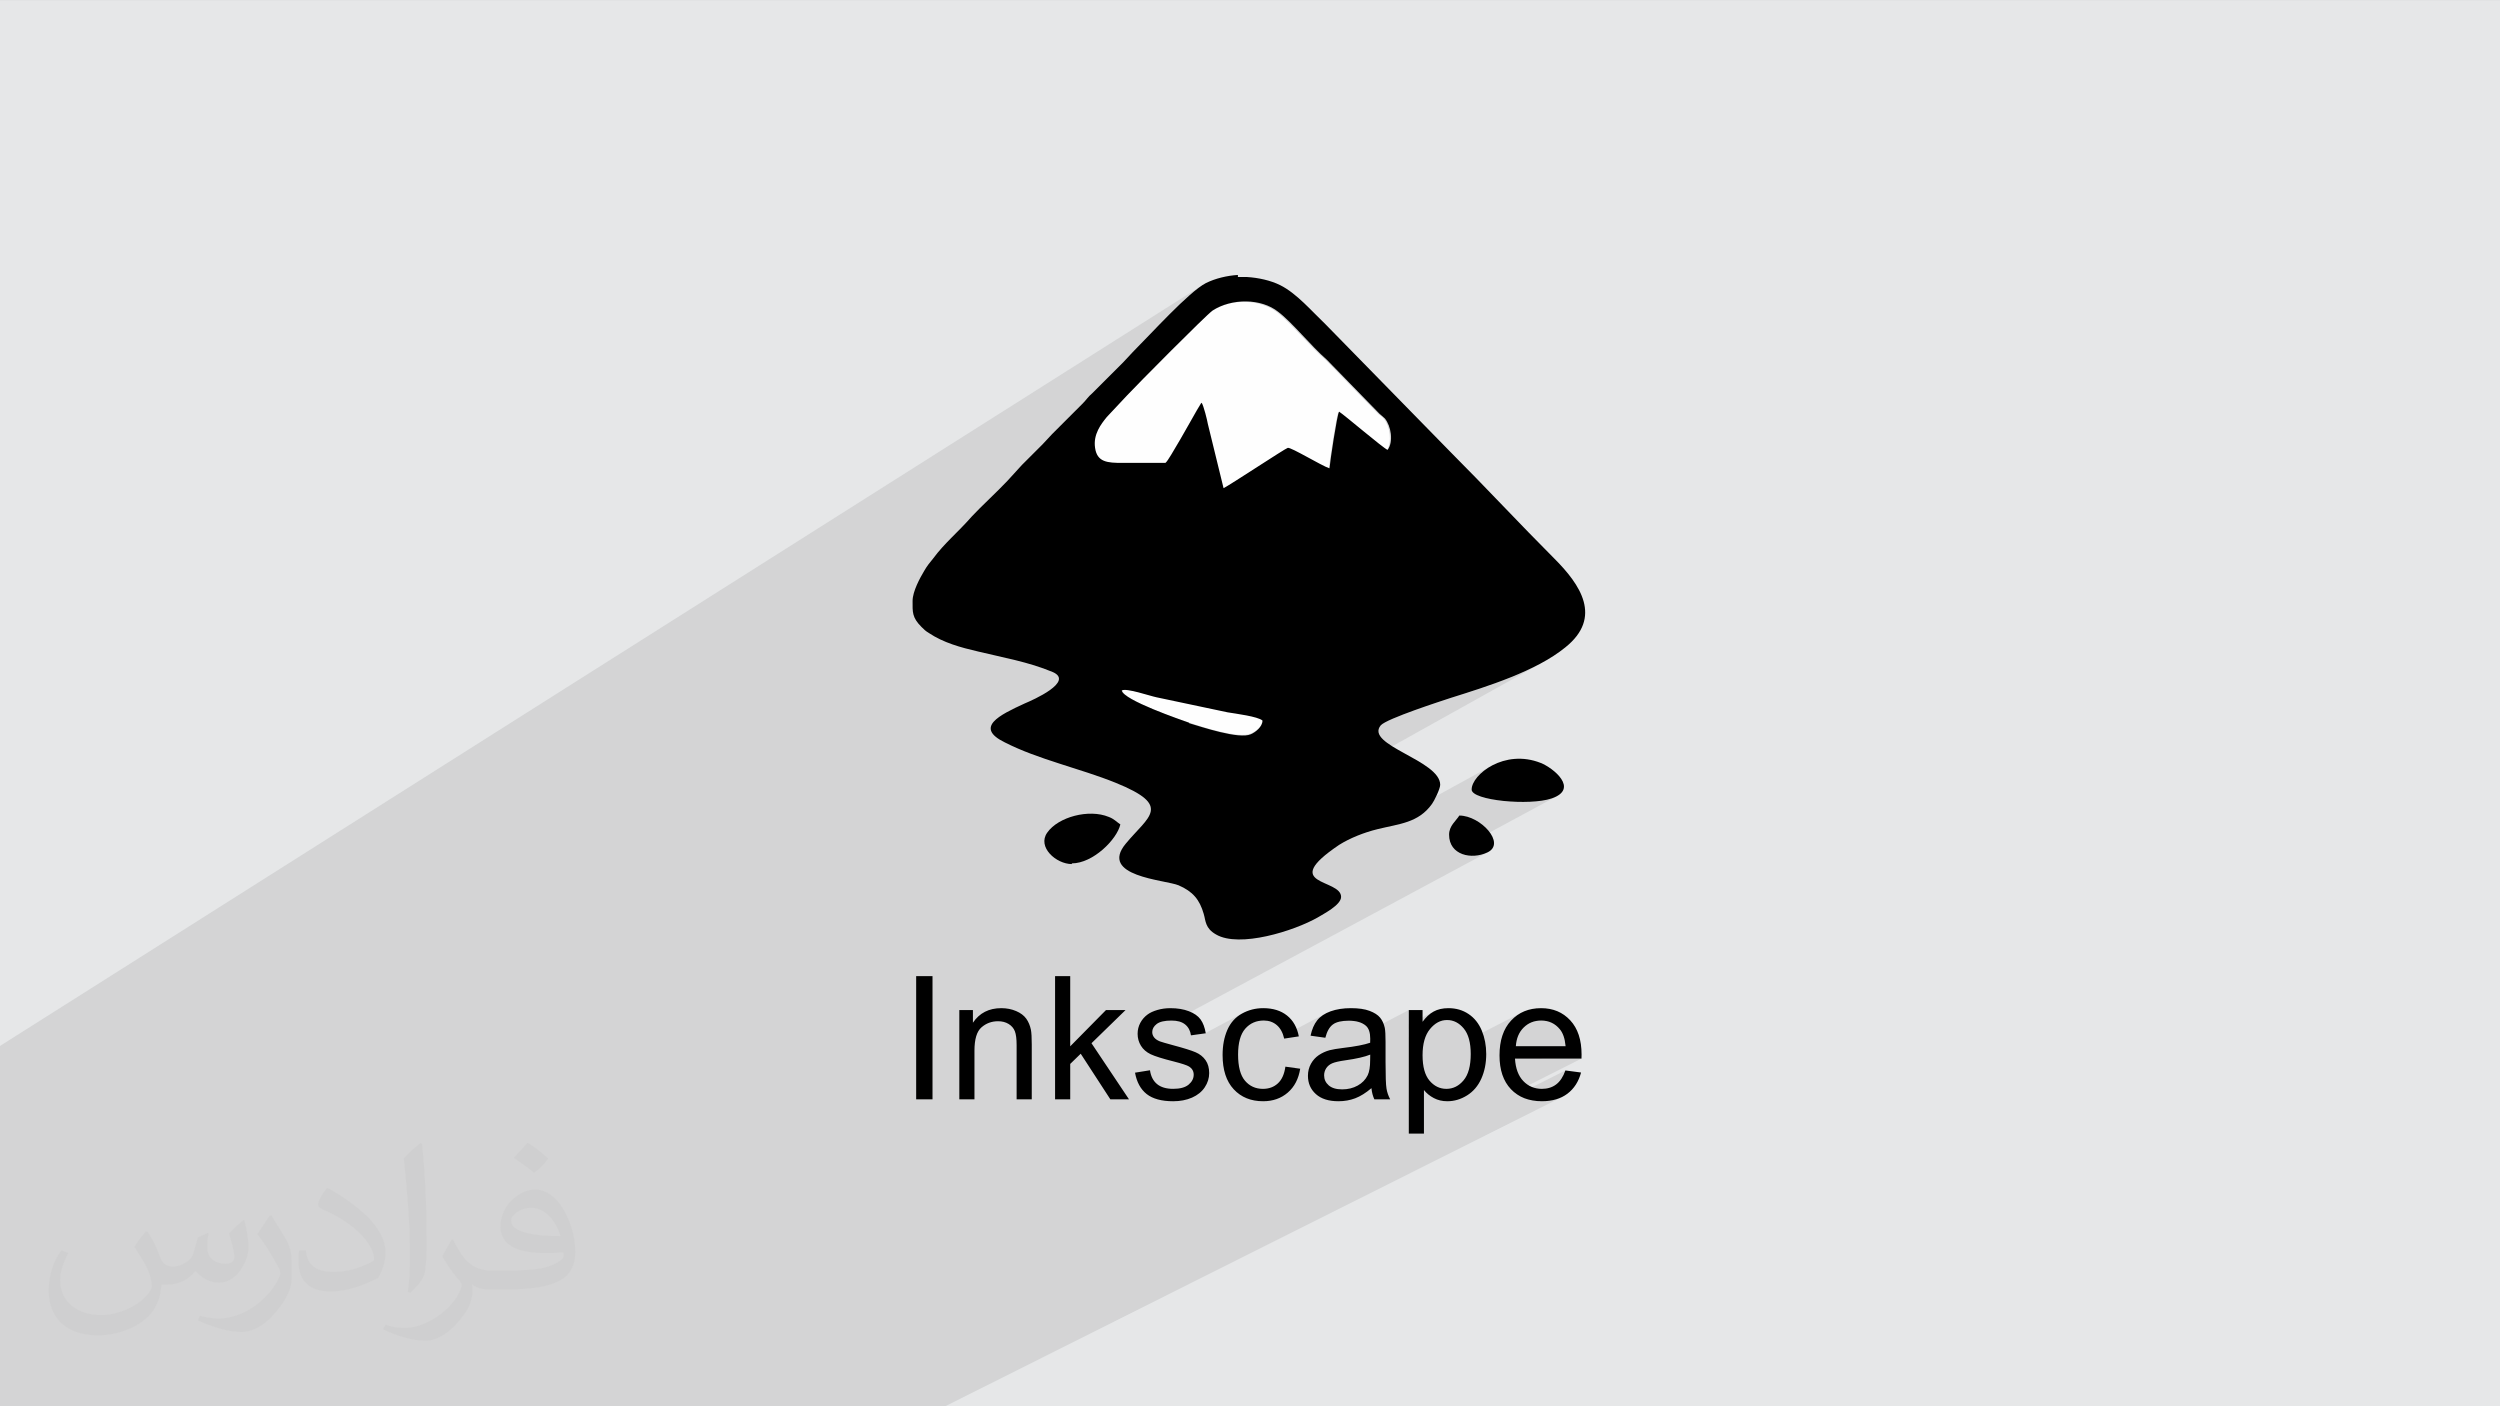 <?xml version="1.0" encoding="UTF-8"?>
<!DOCTYPE svg PUBLIC "-//W3C//DTD SVG 1.1//EN" "http://www.w3.org/Graphics/SVG/1.1/DTD/svg11.dtd">
<!-- Creator: CorelDRAW -->
<svg xmlns="http://www.w3.org/2000/svg" xml:space="preserve" width="3.703in" height="2.083in" version="1.1" style="shape-rendering:geometricPrecision; text-rendering:geometricPrecision; image-rendering:optimizeQuality; fill-rule:evenodd; clip-rule:evenodd"
viewBox="0 0 3703.33 2083.33"
 xmlns:xlink="http://www.w3.org/1999/xlink"
 xmlns:xodm="http://www.corel.com/coreldraw/odm/2003">
 <rect x="0" y="0" width="3703.33" height="2083.33" fill="#808080" stroke="none"/>
 <defs>
  <style type="text/css">
   <![CDATA[
    .fil4 {fill:black}
    .fil0 {fill:#E6E7E8}
    .fil3 {fill:#FEFEFE}
    .fil5 {fill:black;fill-rule:nonzero}
    .fil2 {fill:#373435;fill-opacity:0.031}
    .fil1 {fill:#373435;fill-opacity:0.102}
   ]]>
  </style>
 </defs>
 <g id="Layer_x0020_1">
  <polygon class="fil0" points="-1,0.07 3704.33,0.07 3704.33,2083.26 -1,2083.26 "/>
  <polygon class="fil1" points="630.43,2083.26 624.72,2083.26 612.96,2083.26 603.48,2083.26 600.49,2083.26 585.07,2083.26 585.07,2083.26 582.79,2083.26 558.77,2083.26 553.13,2083.26 546.14,2083.26 523.8,2083.26 520.73,2083.26 508.2,2083.26 503.77,2083.26 480.34,2083.26 478.43,2083.26 467.61,2083.26 455.62,2083.26 432.72,2083.26 411.58,2083.26 408.62,2083.26 401.15,2083.26 362.72,2083.26 355.07,2083.26 309.14,2083.26 273.91,2083.26 246.65,2083.26 224.48,2083.26 191.08,2083.26 178.74,2083.26 168.27,2083.26 166.71,2083.26 105.48,2083.26 104.02,2083.26 89.72,2083.26 88.24,2083.26 65.63,2083.26 57.36,2083.26 41.74,2083.26 28.43,2083.26 26.95,2083.26 -1,2083.26 -1,2030.18 -1,2029.33 -1,1996.06 -1,1995.2 -1,1975 -1,1942.54 -1,1937.81 -1,1921.28 -1,1893.11 -1,1892.78 -1,1873.28 -1,1872.95 -1,1852.56 -1,1842.75 -1,1838.24 -1,1819.46 -1,1819.17 -1,1818.96 -1,1817.31 -1,1817.23 -1,1816.75 -1,1810.89 -1,1810.56 -1,1776.1 -1,1762.23 -1,1743.59 -1,1743.26 -1,1742.93 -1,1737.8 -1,1727.39 -1,1721.57 -1,1710.41 -1,1701.66 -1,1696.3 -1,1696.3 -1,1696.13 -1,1695.97 -1,1691.92 -1,1683.12 -1,1670.15 -1,1659.65 -1,1642.43 -1,1642.15 -1,1640.44 -1,1633.78 -1,1629 -1,1623.97 -1,1618.54 -1,1603.96 -1,1598.58 -1,1593.77 -1,1589.93 -1,1589.89 -1,1589.61 -1,1584.17 -1,1578.85 -1,1550.07 1781.06,422.51 1775.34,426.54 1769.09,431.47 1762.38,437.18 1755.31,443.53 1747.95,450.42 1740.4,457.72 1732.74,465.3 1725.05,473.06 1717.43,480.85 1709.95,488.57 1702.71,496.09 1695.79,503.29 1689.28,510.04 1683.26,516.24 1677.81,521.75 1663.64,536.93 1659.84,540.73 1656.04,544.53 1652.25,548.32 1648.45,552.12 1646.39,554.18 1796.28,459.97 1801.76,456.77 1807.56,454 1813.6,451.66 1819.86,449.76 1826.28,448.29 1832.81,447.27 1839.41,446.69 1846.01,446.56 1852.58,446.88 1859.07,447.65 1865.43,448.89 1871.59,450.58 1877.53,452.73 1883.19,455.35 1888.52,458.44 1893.47,462 1897.36,465.07 1901.42,468.57 1905.63,472.44 1909.97,476.63 1914.43,481.09 1918.98,485.76 1923.6,490.59 1928.28,495.54 1932.99,500.54 1937.72,505.55 1942.44,510.52 1947.15,515.39 1951.81,520.11 1956.41,524.63 1960.94,528.91 1965.36,532.87 2043.32,612.85 2044.12,613.62 2045.01,614.39 2045.97,615.19 2046.99,616.02 2048.05,616.9 2049.15,617.84 2050.28,618.85 2051.42,619.94 2053.06,622.17 2054.58,624.64 2055.95,627.33 2057.17,630.21 2058.23,633.23 2059.1,636.37 2059.79,639.59 2060.28,642.85 2060.54,646.12 2060.59,649.38 2060.4,652.57 2059.96,655.68 2059.26,658.66 2058.28,661.48 2057.02,664.11 2055.46,666.52 2054.13,667.31 2054.45,667.53 1524.58,983.47 1525.16,983.63 1532.01,985.7 1538.85,987.91 1545.69,990.28 1552.53,992.83 1559.36,995.57 1564.37,998.37 1567.38,1001.43 1568.6,1004.7 1568.25,1008.11 1566.54,1011.63 1563.67,1015.2 1559.85,1018.76 1555.31,1022.28 1550.24,1025.68 1544.87,1028.92 1468.95,1073.79 1467.88,1076.35 1467.57,1080.07 1468.59,1083.86 1471.07,1087.73 1475.13,1091.69 1480.9,1095.72 1488.49,1099.85 1493.17,1102.19 1497.93,1104.46 1502.74,1106.67 1507.62,1108.81 1510.82,1110.17 1661.62,1021.89 1663.26,1021.48 1665.46,1021.37 1668.15,1021.52 1671.26,1021.91 1674.7,1022.48 1678.41,1023.22 1682.3,1024.09 1686.3,1025.05 1690.34,1026.07 1694.34,1027.12 1698.22,1028.15 1701.91,1029.15 1705.34,1030.07 1708.42,1030.87 1711.09,1031.53 1713.26,1032.01 1818.55,1054.28 1821.06,1054.69 1823.96,1055.14 1827.22,1055.64 1830.75,1056.18 1834.48,1056.78 1838.36,1057.42 1842.31,1058.11 1846.26,1058.84 1850.17,1059.62 1853.94,1060.45 1857.52,1061.33 1860.83,1062.26 1863.83,1063.23 1866.43,1064.25 1868.57,1065.32 1870.19,1066.43 1870.14,1067.41 1870.19,1067.44 1870.11,1067.98 1870.03,1069.8 1869.77,1070.54 1869.74,1070.8 1869.21,1072.16 1868.92,1073.01 1868.82,1073.17 1868.49,1074.02 1866.61,1077.05 1864.24,1079.84 1861.53,1082.35 1858.65,1084.52 1855.75,1086.32 1691.74,1179.74 1695.46,1182.5 1700.44,1187.58 1703.5,1192.55 1704.79,1197.45 1704.52,1202.36 1702.86,1207.35 1699.99,1212.46 1696.1,1217.78 1691.37,1223.37 1685.98,1229.29 1680.12,1235.61 1673.96,1242.39 1667.69,1249.69 1661.67,1258.31 1658.58,1265.97 1658.11,1272.74 1659.94,1278.7 1663.75,1283.92 1666.61,1286.29 2051.89,1070.05 2057.2,1067.38 2063.61,1064.5 2070.87,1061.47 2078.81,1058.34 2087.2,1055.17 2095.83,1052 2104.5,1048.92 2112.99,1045.96 2121.1,1043.18 2128.62,1040.65 2135.34,1038.41 2141.05,1036.52 2145.54,1035.04 2148.6,1034.03 2153.78,1032.4 2159.04,1030.74 2164.39,1029.05 2169.82,1027.32 2175.32,1025.56 2180.87,1023.76 2186.48,1021.93 2192.12,1020.05 2197.8,1018.13 2203.51,1016.17 2209.24,1014.16 2214.97,1012.11 2220.7,1010 2226.43,1007.85 2232.14,1005.66 2237.83,1003.41 2243.48,1001.1 2249.09,998.74 2254.66,996.32 2260.16,993.85 2265.6,991.31 2270.97,988.72 2276.25,986.07 2281.44,983.35 2286.54,980.56 1708.55,1302.87 1710.44,1303.33 1719.23,1305.22 1727.47,1306.91 1734.83,1308.47 1740.99,1309.96 1745.65,1311.45 1753.11,1315.02 1759.62,1318.95 1765.25,1323.31 1770.08,1328.16 1774.2,1333.58 1777.69,1339.65 1780.63,1346.42 1783.11,1353.98 1784.1,1357.81 1784.71,1360.57 1989.83,1248.02 1993.09,1246.24 1996.42,1244.52 1999.83,1242.85 2003.3,1241.23 2006.82,1239.67 2010.41,1238.17 2014.04,1236.73 2017.7,1235.35 2021.41,1234.03 2025.15,1232.78 2028.91,1231.59 2032.69,1230.46 2036.04,1229.53 2211,1133.63 2204.26,1137.52 2198.2,1141.81 2192.91,1146.39 2188.43,1151.15 2184.83,1155.96 2182.19,1160.74 2180.56,1165.35 2180,1169.7 2179.99,1169.7 2180.96,1172.64 2183.75,1175.37 2188.15,1177.89 2193.94,1180.16 2200.94,1182.17 2208.93,1183.92 2217.71,1185.38 2227.07,1186.54 2236.81,1187.37 2246.73,1187.87 2256.62,1188.01 2266.28,1187.78 2275.49,1187.17 2284.06,1186.16 2291.78,1184.73 2298.45,1182.86 2305.31,1180.01 2157.06,1260.03 2158.39,1261.14 2162.13,1263.44 2166.2,1265.26 2170.55,1266.58 2175.11,1267.43 2179.81,1267.8 2184.6,1267.71 2189.41,1267.16 2194.16,1266.16 2198.81,1264.72 2203.28,1262.85 1739.53,1512.04 1741.53,1512.22 1744.33,1512.67 1746.94,1513.3 1749.37,1514.11 1751.62,1515.11 1753.68,1516.28 1755.56,1517.64 1757.25,1519.16 1758.77,1520.83 1760.11,1522.63 1761.28,1524.58 1762.28,1526.67 1763.09,1528.9 1763.72,1531.27 1764.18,1533.78 1784.68,1530.92 1839.76,1501.54 1836.24,1503.66 1832.96,1506.03 1829.91,1508.66 1827.1,1511.54 1824.52,1514.67 1822.17,1518.04 1820.06,1521.67 1818.17,1525.54 1816.52,1529.64 1815.07,1533.9 1814.07,1537.52 1853.46,1516.59 1856.81,1514.89 1860.35,1513.56 1864.09,1512.62 1868.03,1512.05 1872.17,1511.86 1874.92,1511.97 1877.57,1512.28 1880.11,1512.81 1882.56,1513.55 1884.89,1514.49 1887.13,1515.65 1889.26,1517 1891.29,1518.57 1893.2,1520.37 1894.96,1522.36 1896.56,1524.56 1898.02,1526.96 1899.32,1529.57 1900.47,1532.38 1901.16,1534.44 1964.95,1500.78 1962.18,1502.26 1959.59,1503.87 1957.2,1505.59 1955.01,1507.44 1953,1509.42 1951.19,1511.52 1949.52,1513.78 1947.99,1516.2 1946.57,1518.79 1945.28,1521.55 1944.11,1524.48 1943.07,1527.59 1942.14,1530.86 1941.33,1534.3 1942.15,1534.41 1976.43,1516.39 1978.7,1515.26 1981.24,1514.3 1984.04,1513.52 1987.09,1512.91 1990.41,1512.47 1993.99,1512.2 1997.83,1512.12 2001.94,1512.24 2005.79,1512.59 2009.37,1513.18 2012.7,1514 2015.77,1515.06 2018.58,1516.36 2021.12,1517.9 2023.4,1519.68 2024.9,1521.2 2026.19,1522.98 2027.29,1525.02 2028.09,1527.05 2086.92,1496.31 2086.92,1517.67 2123.62,1498.57 2121.37,1499.91 2119.19,1501.4 2117.06,1503.06 2114.99,1504.87 2112.98,1506.84 2111.03,1508.96 2109.14,1511.25 2107.31,1513.69 2086.92,1524.3 2086.92,1536.85 2130.1,1514.44 2133.3,1512.98 2136.61,1511.93 2140.03,1511.31 2143.54,1511.1 2147.08,1511.3 2150.49,1511.88 2153.78,1512.86 2156.93,1514.23 2159.96,1515.99 2162.87,1518.14 2165.65,1520.69 2168.31,1523.63 2170.75,1526.96 2172.85,1530.7 2174.63,1534.82 2176.09,1539.34 2176.25,1540.04 2252.7,1500.69 2250.12,1502.2 2247.62,1503.85 2245.2,1505.65 2242.85,1507.59 2240.59,1509.68 2238.41,1511.91 2236.33,1514.26 2234.39,1516.73 2232.59,1519.31 2230.91,1522.02 2229.37,1524.84 2227.97,1527.78 2226.7,1530.83 2225.56,1534.01 2224.68,1536.91 2265.67,1515.89 2268.83,1514.44 2272.15,1513.31 2275.61,1512.51 2279.24,1512.02 2283.02,1511.86 2287.17,1512.07 2291.13,1512.67 2294.89,1513.69 2298.46,1515.11 2301.82,1516.93 2304.99,1519.15 2307.95,1521.79 2310.71,1524.82 2312.37,1527.04 2313.85,1529.51 2315.17,1532.25 2316.31,1535.24 2317.28,1538.5 2318.09,1542.02 2318.71,1545.8 2319.17,1549.84 2283.01,1568.19 2342.74,1568.19 2243.42,1618.35 2245.02,1619.63 2247.46,1621.37 2247.87,1621.63 2318.91,1585.78 2317.58,1589.23 2316.14,1592.43 2314.59,1595.39 2312.92,1598.11 2311.14,1600.59 2309.24,1602.82 2307.23,1604.81 2305.11,1606.56 2302.88,1608.08 2300.54,1609.4 2262.66,1628.46 2264.11,1628.9 2267.21,1629.67 2270.4,1630.29 2273.69,1630.78 2277.07,1631.13 2280.55,1631.33 2284.12,1631.41 2289.74,1631.23 2295.11,1630.7 2300.21,1629.83 2305.06,1628.61 2309.65,1627.04 2313.98,1625.12 1400.17,2083.26 1358.97,2083.26 1332.82,2083.26 1322.74,2083.26 1310.35,2083.26 1289.48,2083.26 1268.19,2083.26 1266.57,2083.26 1232.78,2083.26 1227.33,2083.26 1192.86,2083.26 1171.66,2083.26 1159.22,2083.26 1150.03,2083.26 1121.77,2083.26 1120.74,2083.26 1116.34,2083.26 1090.72,2083.26 1033.96,2083.26 1026.64,2083.26 1016.64,2083.26 1012.04,2083.26 1000.51,2083.26 997.67,2083.26 995.72,2083.26 978.38,2083.26 963.49,2083.26 957.85,2083.26 943.09,2083.26 922.5,2083.26 898.25,2083.26 897.31,2083.26 896.54,2083.26 883.32,2083.26 869.36,2083.26 861.09,2083.26 858.93,2083.26 814.69,2083.26 789.21,2083.26 787.28,2083.26 754.56,2083.26 750.28,2083.26 749.33,2083.26 735.59,2083.26 734.34,2083.26 713.65,2083.26 681.79,2083.26 676.47,2083.26 661.09,2083.26 660.71,2083.26 633.14,2083.26 631.78,2083.26 "/>
  <path class="fil2" d="M219.02 1825.24c7,11 12,21 16,32 3,7 5,19 21,19 5,0 11,-1 17,-5 7,-3 12,-9 14,-17l6 -21 15 -7 1 1c-2,8 -2,15 -2,21 0,18 15,24 27,24 7,0 13,-3 13,-10 0,-8 -4,-22 -8,-35 7,-7 14,-14 22,-20l1 1c4,15 6,30 6,40 0,10 -4,20 -8,27 -7,14 -20,25 -36,25 -12,0 -25,-6 -34,-17l-1 0c-9,11 -22,20 -43,20l-7 0c-1,14 -4,24 -9,33 -13,25 -50,42 -85.01,42 -49,0 -73.01,-28 -73.01,-66 0,-23 7,-45 19,-60l10 4c-7,14 -12,27 -12,40 0,35 29,52 61,52 30,0 68.01,-20 75.01,-42 -2,-25 -12,-36 -26,-59 4,-7 10,-15 17,-23l1 0 0 0 2 1 0 0 0.02 -0.01zm563.05 -132.01c10,6 20,14 30,23 -6,8 -12,15 -21,21 -10,-8 -20,-15 -30,-22 7,-8 14,-15 20,-22l1 0 0 0 0 -0zm5 96.01c-17,0 -30,11 -30,19 0,17 33,23 73.01,23 -5,-20 -22,-42 -43,-42zm-37 93.01c22,0 41,-1 55,-4 16,-4 30,-12 30,-18 0,-2 0,-3 -1,-5 -9,1 -19,1 -29,1 -29,0 -52,-7 -60,-23 -2,-4 -4,-10 -4,-15 0,-16 7,-32 19,-42 10,-9 21,-14 33,-14 20,0 37,17 48,42 6,14 11,30 11,51 0,14 -4,25 -12,34 -16,15 -45,21 -90.01,21l-20 0 0 0 -5 0c-11,0 -19,-2 -25,-7l-1 0c0,2 1,5 1,7 0,10 -3,23 -10,33 -20,30 -42,43 -60,43 -19,0 -42,-7 -63,-17l4 -7c7,3 16,5 29,5 34,0 78.01,-33 84.01,-64 -1,-3 -3,-6 -7,-10 -10,-12 -16,-22 -22,-32 5,-10 10,-18 14,-25l2 0c14,29 28,46 57,46l4 0 0 0 21 0 0 0 -3 0 0 0 -0 -0zm-146.01 31c2,-14 3,-29 3,-43l0 -21c0,-39 -5,-96.01 -9,-133.01 7,-8 17,-17 25,-23l2 1c5,47 7,101.01 7,151.01 0,13 -1,26 -2,35 -1,12 -8,21 -22,35l-3 -1 0 0 -1 -1 0 0 -0 0zm-151.02 -62.01c1,18 10,33 41,33 20,0 36,-5 55,-14 3,-2 5,-3 5,-5 0,-12 -9,-27 -24,-41 -14,-13 -34,-25 -51,-32 -6,-3 -8,-5 -8,-8 0,-5 7,-17 13,-24l2 0c20,11 43,27 60,44 15,16 25,33 25,51 0,13 -4,26 -11,38 -22,11 -46,20 -70.01,20 -29,0 -48,-13 -48,-45 0,-3 0,-9 1,-16l10 0 0 0 0 -1 0 0 0 0zm-52 -52l18 29c7,11 13,22 13,41l0 24c0,19 -12,39 -32,60 -15,14 -29,20 -42,20 -19,0 -40,-6 -65,-17l3 -7c8,2 17,4 28,4 35,0 72.01,-26 88.01,-58 2,-4 3,-7 3,-9 0,-4 -2,-8 -4,-11 -9,-17 -19,-33 -30,-47 6,-9 12,-18 18,-27l2 0 0 0 0 -2 0 0 0 -0z"/>
  <g id="_1605810362688">
   <g>
    <path class="fil3" d="M1726.42 685.75c4.05,-3.04 38.47,-62.77 45.56,-76.94l6.07 -10.13c0,0 0,-1.01 1.01,-1.01 3.04,5.06 7.09,25.31 9.11,31.39l23.29 95.17c11.13,-5.06 92.13,-58.72 95.17,-59.74 5.06,-1.01 49.61,26.33 61.76,30.38 1.01,-11.14 11.14,-78.97 14.17,-84.04 8.1,5.06 64.8,52.65 71.89,56.7 8.1,-13.16 4.05,-36.45 -4.05,-46.57 -2.03,-3.04 -5.06,-5.06 -8.1,-7.09l-77.96 -79.98c-23.29,-20.24 -51.63,-54.67 -71.89,-70.87 -26.33,-20.25 -69.86,-21.26 -97.2,-2.03 -10.12,7.09 -112.38,110.36 -126.56,125.55 -10.13,11.13 -20.25,21.26 -30.37,32.4 -9.11,10.13 -20.25,25.31 -17.21,45.56 3.04,21.26 18.22,22.28 40.5,22.28 21.26,0 42.52,0 63.78,0l1.02 -1.02z"/>
    <path class="fil3" d="M1662.64 1022.9c1.01,14.17 88.08,44.55 99.22,47.59 17.21,6.07 73.91,24.3 91.12,16.2 7.09,-3.04 18.22,-11.14 17.21,-20.25 -7.09,-6.07 -39.49,-10.12 -51.63,-12.15l-105.3 -22.27c-10.12,-2.02 -44.55,-13.16 -51.63,-10.12l1.01 1.01z"/>
    <path class="fil4" d="M1760.85 1070.48c-11.14,-4.05 -97.2,-33.41 -99.22,-47.59 7.09,-4.05 41.51,8.1 51.63,10.12l105.3 22.27c12.15,2.03 44.55,6.07 51.63,12.15 0,9.11 -10.13,17.21 -17.21,20.25 -17.21,8.1 -73.91,-11.14 -91.12,-16.2l-1.01 -1.01zm72.9 -660.12l13.16 0c17.21,1.02 35.44,5.06 49.61,12.15 24.3,12.15 46.57,38.47 66.82,57.71l185.28 189.33c50.62,50.62 103.27,107.32 153.89,157.94 38.48,38.47 71.89,87.07 16.2,131.62 -43.54,35.44 -115.42,57.71 -170.09,74.92 -12.15,4.05 -94.16,30.38 -103.27,40.5 -24.3,29.36 88.08,51.63 88.08,88.08 0,6.07 -9.11,24.3 -12.15,28.35 -20.24,28.35 -48.59,29.36 -81,37.46 -20.25,5.06 -40.5,13.16 -56.7,23.29 -90.11,60.74 3.04,49.61 3.04,76.94 0,12.15 -26.33,25.31 -34.43,30.37 -35.44,20.25 -116.43,45.56 -150.85,25.31 -16.2,-9.11 -15.19,-20.25 -18.22,-30.37 -6.07,-21.26 -16.2,-33.41 -37.46,-42.52 -20.24,-8.1 -118.46,-13.16 -77.96,-61.76 33.41,-40.5 69.86,-55.68 -15.19,-90.11 -52.65,-21.26 -114.41,-34.43 -164.02,-59.73 -45.56,-22.27 -8.1,-40.5 29.36,-57.71 12.15,-5.06 73.91,-32.4 41.51,-46.57 -36.45,-15.19 -72.9,-21.26 -110.36,-30.37 -26.32,-6.07 -51.63,-13.16 -72.9,-27.34 -5.06,-3.04 -7.09,-5.06 -11.13,-9.11 -14.17,-14.17 -13.16,-22.27 -13.16,-38.47 0,-14.17 11.14,-34.43 17.21,-44.55 4.05,-7.09 8.1,-12.15 13.16,-18.22 17.21,-23.29 36.45,-38.47 57.71,-62.77 12.15,-13.16 38.48,-37.46 52.65,-52.65l21.26 -23.29c10.13,-10.13 20.25,-20.25 30.38,-30.37 6.07,-6.07 9.11,-10.13 14.17,-15.19l45.56 -45.56c5.06,-5.06 8.1,-10.12 14.17,-15.19 5.06,-5.06 9.11,-9.11 15.19,-15.19 10.12,-10.12 20.25,-20.25 30.37,-30.37l14.17 -15.19c27.34,-27.34 83.02,-89.1 108.33,-102.26 14.17,-7.09 31.39,-11.14 47.59,-12.15l0.01 3.02zm-107.32 275.39c-21.26,0 -42.52,0 -63.78,0 -22.27,0 -37.46,-1.01 -40.5,-22.27 -3.04,-20.24 9.11,-35.44 17.21,-45.56 10.12,-11.13 20.25,-21.26 30.37,-32.4 14.17,-15.19 116.43,-118.46 126.56,-125.55 28.35,-18.22 71.89,-18.22 97.2,2.02 20.25,15.19 48.6,50.62 71.89,70.87l77.96 79.98c2.02,2.03 5.06,4.05 8.1,7.09 9.11,11.14 13.16,34.43 4.05,46.57 -7.09,-3.04 -63.78,-51.63 -71.89,-56.7 -3.04,5.06 -13.16,72.9 -14.17,84.04 -12.15,-4.05 -56.69,-31.39 -61.76,-30.38 -4.05,1.01 -85.05,54.67 -95.17,59.74l-23.29 -95.17c-1.01,-6.07 -6.07,-26.32 -9.11,-31.39 0,0 -1.01,1.01 -1.01,1.01l-6.07 10.13c-8.1,14.17 -41.51,73.91 -45.56,76.94l-1.02 1.01z"/>
    <path class="fil4" d="M2180 1169.7c0,16.2 86.06,24.3 118.46,13.16 41.51,-14.17 2.02,-45.56 -16.2,-52.65 -53.66,-21.26 -102.26,17.21 -102.26,39.48l-0 0z"/>
    <path class="fil4" d="M1587.72 1279.04c31.39,0 66.82,-35.44 71.89,-57.71 -6.07,-4.05 -9.11,-8.1 -17.21,-11.13 -29.36,-12.15 -74.92,0 -91.12,23.29 -15.19,21.26 13.16,46.57 36.45,46.57l-0 -1.02z"/>
    <path class="fil4" d="M2146.59 1236.52c0,30.38 33.41,37.46 56.7,26.33 28.35,-13.16 -10.13,-54.67 -41.51,-54.67 -5.06,8.1 -15.19,15.19 -15.19,28.35l0 -0z"/>
   </g>
   <path class="fil5" d="M1357.11 1628.61l0 -182.51 24.22 0 0 182.51 -24.22 0zm63.94 0l0 -132.29 20.13 0 0 18.78c9.69,-14.4 23.7,-21.58 42.02,-21.58 7.99,0 15.29,1.44 21.96,4.29 6.67,2.85 11.68,6.63 15,11.25 3.31,4.63 5.65,10.16 6.96,16.53 0.81,4.16 1.23,11.43 1.23,21.79l0 81.23 -22.43 0 0 -80.38c0,-9.13 -0.85,-15.97 -2.59,-20.47 -1.74,-4.5 -4.85,-8.11 -9.26,-10.83 -4.42,-2.68 -9.65,-4.04 -15.59,-4.04 -9.52,0 -17.71,3.02 -24.64,9.09 -6.93,6.03 -10.37,17.54 -10.37,34.46l0 72.18 -22.43 0zm141.85 0l0 -182.51 22.43 0 0 103.96 53.02 -53.74 28.97 0 -50.47 49.15 55.57 83.14 -27.61 0 -43.93 -67.59 -15.55 15.12 0 52.47 -22.43 0zm118.44 -39.51l22.18 -3.57c1.23,8.88 4.71,15.68 10.41,20.43 5.69,4.72 13.68,7.09 23.87,7.09 10.32,0 17.97,-2.08 22.98,-6.28 4.97,-4.17 7.48,-9.09 7.48,-14.74 0,-5.06 -2.25,-9.05 -6.71,-11.94 -3.14,-2 -10.79,-4.5 -22.94,-7.61 -16.39,-4.12 -27.74,-7.69 -34.11,-10.7 -6.33,-3.06 -11.13,-7.22 -14.4,-12.57 -3.27,-5.31 -4.93,-11.22 -4.93,-17.67 0,-5.91 1.36,-11.34 4.04,-16.35 2.72,-5.01 6.37,-9.18 11,-12.49 3.48,-2.55 8.24,-4.72 14.23,-6.5 6.04,-1.78 12.45,-2.67 19.33,-2.67 10.37,0 19.46,1.48 27.28,4.5 7.86,2.98 13.64,7.05 17.38,12.15 3.69,5.14 6.28,11.98 7.69,20.56l-21.92 3.06c-0.98,-6.88 -3.87,-12.28 -8.63,-16.14 -4.76,-3.87 -11.47,-5.78 -20.18,-5.78 -10.24,0 -17.59,1.7 -21.96,5.09 -4.38,3.4 -6.59,7.4 -6.59,11.94 0,2.89 0.89,5.52 2.72,7.86 1.83,2.38 4.67,4.37 8.58,5.95 2.25,0.85 8.79,2.76 19.75,5.74 15.8,4.2 26.85,7.69 33.13,10.37 6.29,2.67 11.22,6.63 14.79,11.72 3.61,5.14 5.39,11.51 5.39,19.16 0,7.43 -2.17,14.44 -6.54,21.03 -4.38,6.58 -10.67,11.68 -18.86,15.29 -8.24,3.61 -17.55,5.39 -27.91,5.39 -17.17,0 -30.29,-3.57 -39.3,-10.66 -9.01,-7.14 -14.74,-17.67 -17.25,-31.65zm222.78 -8.92l21.92 3.06c-2.42,15.08 -8.54,26.85 -18.44,35.39 -9.9,8.54 -22.09,12.78 -36.49,12.78 -18.06,0 -32.59,-5.91 -43.54,-17.71 -11,-11.81 -16.49,-28.72 -16.49,-50.72 0,-14.28 2.38,-26.72 7.1,-37.43 4.72,-10.66 11.89,-18.69 21.58,-24 9.64,-5.35 20.13,-8.03 31.52,-8.03 14.31,0 26.09,3.61 35.18,10.87 9.13,7.26 15,17.59 17.54,30.93l-21.67 3.31c-2.08,-8.88 -5.74,-15.55 -11.04,-20.05 -5.27,-4.46 -11.64,-6.71 -19.12,-6.71 -11.3,0 -20.48,4.04 -27.57,12.11 -7.05,8.11 -10.58,20.85 -10.58,38.36 0,17.76 3.4,30.63 10.2,38.66 6.84,8.03 15.72,12.07 26.63,12.07 8.83,0 16.19,-2.68 22.05,-8.07 5.91,-5.35 9.64,-13.63 11.21,-24.81zm127.45 31.86c-8.33,7.09 -16.36,12.07 -24.05,15 -7.69,2.93 -15.93,4.37 -24.77,4.37 -14.53,0 -25.7,-3.52 -33.52,-10.62 -7.82,-7.05 -11.73,-16.1 -11.73,-27.1 0,-6.46 1.49,-12.36 4.42,-17.72 2.98,-5.35 6.84,-9.6 11.6,-12.83 4.8,-3.23 10.15,-5.69 16.15,-7.35 4.42,-1.15 11.09,-2.25 19.97,-3.35 18.09,-2.13 31.48,-4.71 40.02,-7.69 0.08,-3.06 0.13,-5.01 0.13,-5.82 0,-9.09 -2.12,-15.51 -6.37,-19.25 -5.73,-5.06 -14.27,-7.56 -25.57,-7.56 -10.58,0 -18.4,1.87 -23.41,5.57 -5.06,3.69 -8.75,10.24 -11.17,19.67l-21.92 -3.06c2,-9.39 5.26,-17 9.85,-22.77 4.59,-5.78 11.21,-10.2 19.88,-13.34 8.62,-3.1 18.69,-4.67 30.08,-4.67 11.3,0 20.52,1.31 27.61,3.99 7.06,2.68 12.28,5.99 15.59,10.02 3.31,4.04 5.65,9.13 7.01,15.3 0.72,3.82 1.1,10.7 1.1,20.61l0 29.74c0,20.77 0.47,33.9 1.41,39.46 0.89,5.57 2.76,10.87 5.48,15.98l-23.45 0c-2.25,-4.72 -3.7,-10.24 -4.33,-16.57zm-1.79 -49.7c-8.15,3.31 -20.39,6.12 -36.7,8.41 -9.26,1.31 -15.8,2.8 -19.63,4.46 -3.82,1.66 -6.75,4.08 -8.83,7.22 -2.08,3.19 -3.15,6.71 -3.15,10.62 0,5.9 2.25,10.87 6.8,14.83 4.54,3.95 11.17,5.95 19.88,5.95 8.63,0 16.31,-1.87 23.07,-5.65 6.71,-3.74 11.69,-8.88 14.83,-15.38 2.42,-5.06 3.61,-12.49 3.61,-22.3l0.13 -8.16zm57.14 117l0 -183.01 20.39 0 0 17.37c4.8,-6.71 10.24,-11.77 16.31,-15.12 6.04,-3.36 13.39,-5.06 22.01,-5.06 11.3,0 21.24,2.89 29.87,8.71 8.63,5.78 15.12,13.97 19.54,24.51 4.37,10.58 6.58,22.13 6.58,34.75 0,13.47 -2.42,25.62 -7.26,36.45 -4.84,10.79 -11.89,19.07 -21.16,24.85 -9.22,5.74 -18.94,8.62 -29.14,8.62 -7.48,0 -14.19,-1.57 -20.09,-4.71 -5.94,-3.15 -10.79,-7.09 -14.61,-11.9l0 64.53 -22.43 0zm20.39 -116.06c0,16.95 3.44,29.48 10.28,37.6 6.88,8.11 15.2,12.19 24.98,12.19 9.94,0 18.43,-4.2 25.48,-12.61 7.09,-8.41 10.62,-21.41 10.62,-39.04 0,-16.82 -3.44,-29.4 -10.36,-37.77 -6.93,-8.37 -15.17,-12.53 -24.77,-12.53 -9.52,0 -17.93,4.46 -25.23,13.34 -7.35,8.92 -11,21.83 -11,38.83zm211.6 22.52l23.2 3.06c-3.61,13.46 -10.37,23.96 -20.22,31.39 -9.85,7.43 -22.43,11.17 -37.77,11.17 -19.28,0 -34.58,-5.94 -45.88,-17.84 -11.3,-11.85 -16.95,-28.55 -16.95,-50 0,-22.17 5.69,-39.43 17.12,-51.66 11.43,-12.28 26.25,-18.39 44.48,-18.39 17.63,0 32.03,5.99 43.2,18.01 11.17,12.02 16.78,28.93 16.78,50.72 0,1.31 -0.04,3.31 -0.13,5.94l-98.52 0c0.85,14.49 4.93,25.62 12.32,33.31 7.35,7.69 16.57,11.56 27.57,11.56 8.2,0 15.21,-2.17 20.99,-6.5 5.82,-4.33 10.41,-11.26 13.81,-20.77zm-73.41 -35.94l73.67 0c-0.98,-11.13 -3.83,-19.45 -8.46,-25.02 -7.09,-8.63 -16.35,-12.96 -27.7,-12.96 -10.28,0 -18.91,3.44 -25.92,10.32 -6.96,6.88 -10.83,16.1 -11.59,27.65z"/>
  </g>
 </g>
</svg>
